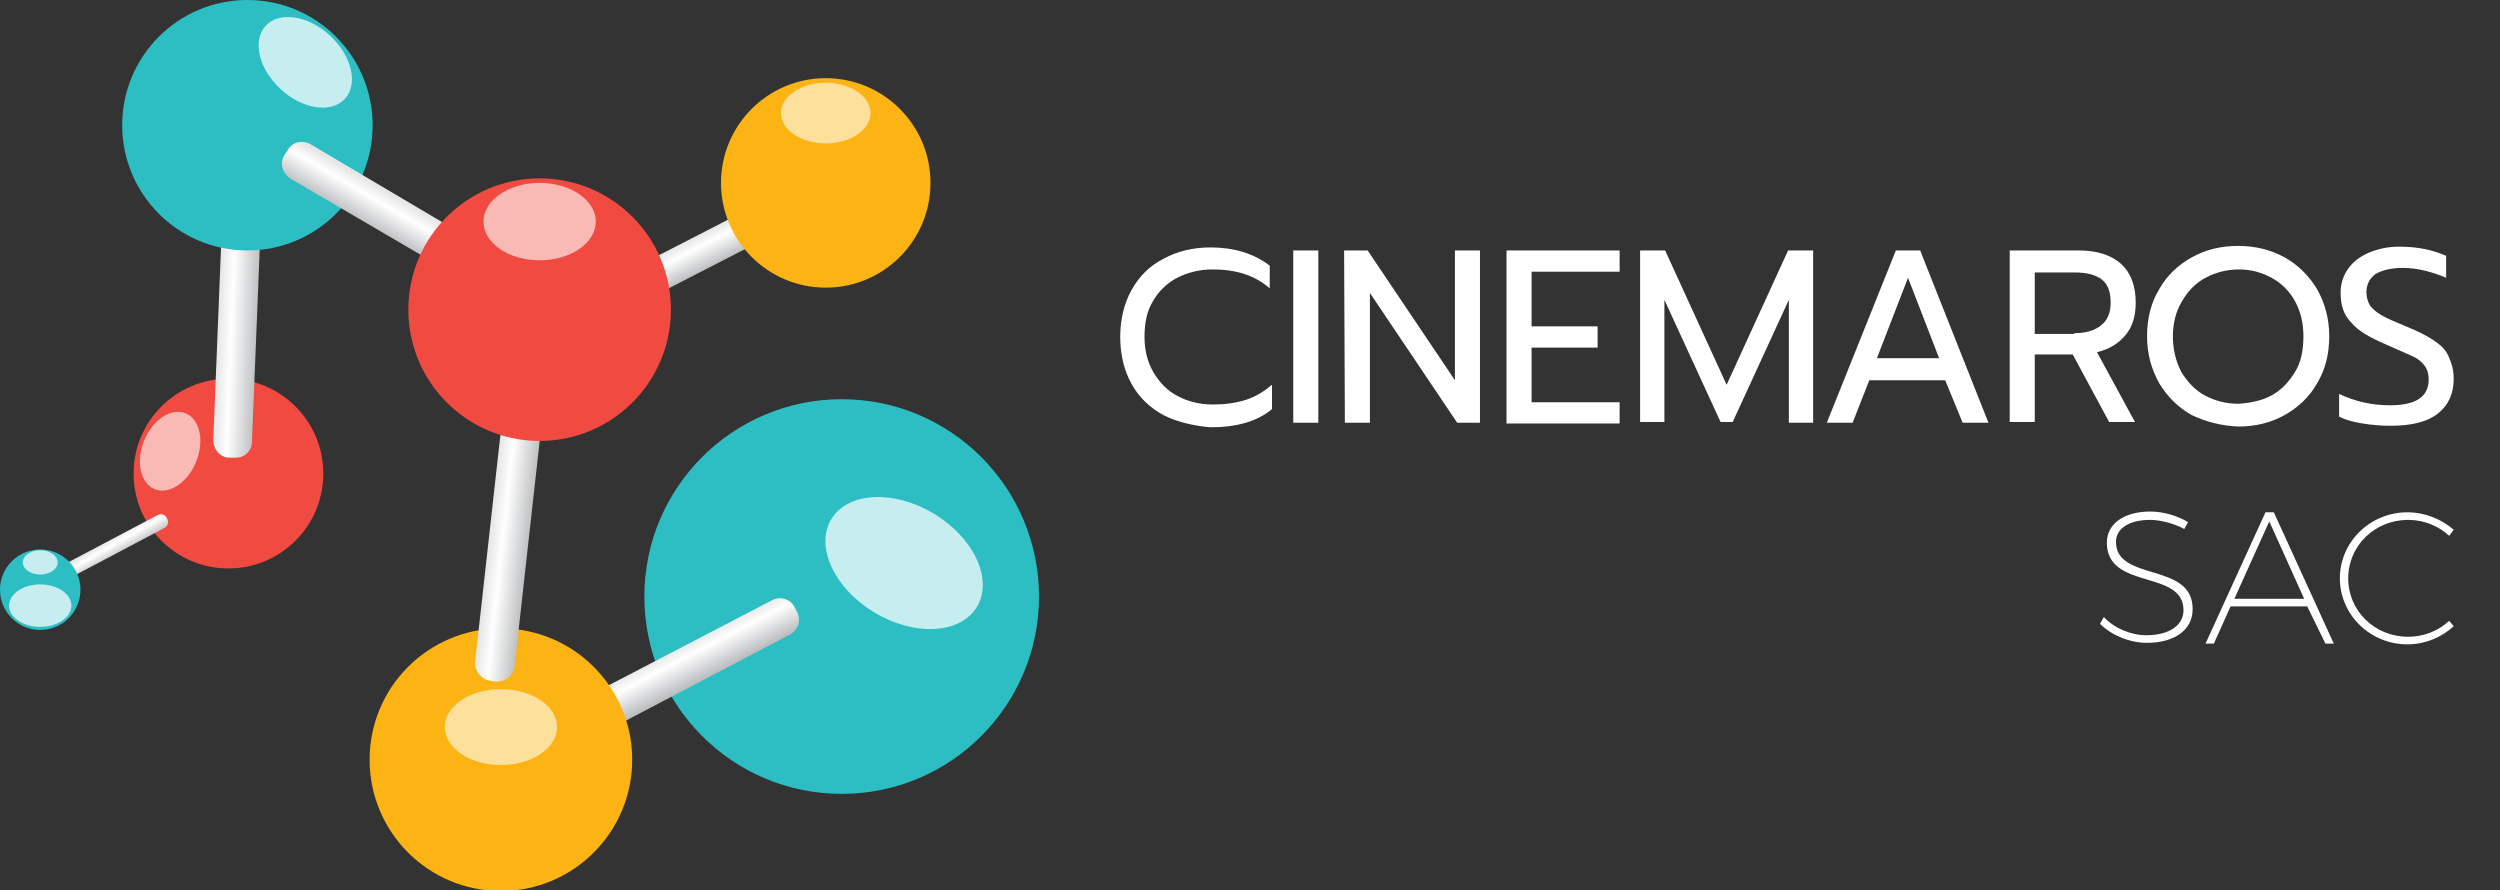 <?xml version="1.0" encoding="utf-8"?>
<!-- Generator: Adobe Illustrator 19.1.0, SVG Export Plug-In . SVG Version: 6.00 Build 0)  -->
<svg version="1.1" id="Layer_1" xmlns="http://www.w3.org/2000/svg" xmlns:xlink="http://www.w3.org/1999/xlink" x="0px" y="0px"
	 viewBox="-140 338.7 329.4 117.3" style="enable-background:new -140 338.7 329.4 117.3;" xml:space="preserve">
<rect x="-140" y="338.7" width="329.4" height="117.3" fill="#333333" stroke="none"/>
<style type="text/css">
	.st0{fill:#FFFFFF;}
	.st1{fill:#F04A41;}
	.st2{opacity:0.61;}
	.st3{fill:url(#SVGID_1_);}
	.st4{fill:#2CBEC3;}
	.st5{fill:url(#SVGID_2_);}
	.st6{fill:url(#SVGID_3_);}
	.st7{fill:url(#SVGID_4_);}
	.st8{fill:#FCB415;}
	.st9{fill:url(#SVGID_5_);}
	.st10{opacity:0.73;}
	.st11{opacity:0.58;}
	.st12{fill:url(#SVGID_6_);}
</style>
<g>
	<g>
		<path class="st0" d="M13.3,393.4c-1.8-1-3.2-2.3-4.2-4.1c-1-1.8-1.5-3.9-1.5-6.2c0-2.3,0.5-4.4,1.5-6.2c1-1.8,2.4-3.2,4.2-4.1
			c1.8-1,3.9-1.5,6.2-1.5c3.1,0,5.7,0.8,7.8,2.4v3c-1.9-1.7-4.4-2.5-7.5-2.5c-1.8,0-3.3,0.4-4.7,1.1c-1.3,0.7-2.4,1.7-3.2,3.1
			c-0.8,1.3-1.1,2.9-1.1,4.7c0,1.8,0.4,3.3,1.2,4.7c0.8,1.3,1.8,2.4,3.2,3.1c1.3,0.7,2.9,1.1,4.6,1.1c1.6,0,3-0.2,4.3-0.6
			c1.3-0.4,2.4-1.1,3.5-2v3.2c-1.9,1.6-4.6,2.4-8.1,2.4C17.2,394.8,15.1,394.3,13.3,393.4z"/>
		<path class="st0" d="M30.4,371.7h3.3v22.7h-3.3V371.7z"/>
		<path class="st0" d="M37.1,371.7h3.1l11.5,17.1v-17.1H55v22.7h-3l-11.5-17.1v17.1h-3.3L37.1,371.7L37.1,371.7z"/>
		<path class="st0" d="M58.5,371.7h14.9v2.8H61.8v7.2h8.7v2.8h-8.7v7.2h11.6v2.8H58.5V371.7z"/>
		<path class="st0" d="M76.1,371.7h3.3l8.1,17.7l8.1-17.7h3.3v22.7h-3.2v-16.2l-7.4,16.1h-1.6l-7.4-16.1v16.1h-3.2L76.1,371.7
			L76.1,371.7z"/>
		<path class="st0" d="M109.8,371.7h3.2l9,22.7h-3.4l-2.3-5.6h-10l-2.2,5.6h-3.4L109.8,371.7z M115.5,385.9l-4.1-10.6l-4.1,10.6
			C107.3,385.9,115.5,385.9,115.5,385.9z"/>
		<path class="st0" d="M124.8,371.7h9.1c2.4,0,4.3,0.6,5.6,1.8c1.3,1.2,1.9,2.9,1.9,5.1c0,1.7-0.4,3.1-1.3,4.2s-2.1,1.9-3.8,2.3
			l5,9.2h-3.4l-4.8-8.9h-5v8.9h-3.3L124.8,371.7L124.8,371.7z M133.3,382.6c1.4,0,2.6-0.3,3.5-1c0.9-0.7,1.3-1.7,1.3-3
			c0-1.5-0.4-2.5-1.2-3.1c-0.8-0.6-2-0.9-3.5-0.9h-5.3v8.1h5.2V382.6z"/>
		<path class="st0" d="M148.8,393.4c-1.8-1-3.2-2.4-4.3-4.2c-1-1.8-1.6-3.8-1.6-6.2c0-2.3,0.5-4.4,1.6-6.2c1-1.8,2.5-3.2,4.3-4.2
			s3.8-1.5,6.1-1.5c2.2,0,4.3,0.5,6.1,1.5c1.8,1,3.2,2.4,4.3,4.2c1,1.8,1.6,3.8,1.6,6.2c0,2.3-0.5,4.4-1.6,6.2
			c-1,1.8-2.5,3.2-4.3,4.2s-3.8,1.5-6.1,1.5C152.7,394.8,150.7,394.3,148.8,393.4z M159.3,390.8c1.3-0.7,2.3-1.8,3.1-3.1
			c0.8-1.3,1.1-2.9,1.1-4.7c0-1.8-0.4-3.3-1.1-4.6c-0.7-1.3-1.8-2.4-3.1-3.1c-1.3-0.7-2.7-1.1-4.3-1.1c-1.6,0-3.1,0.4-4.4,1.1
			c-1.3,0.7-2.3,1.7-3.1,3.1c-0.8,1.3-1.2,2.9-1.2,4.6c0,1.8,0.4,3.3,1.1,4.7c0.8,1.3,1.8,2.4,3.1,3.1c1.3,0.7,2.8,1.1,4.4,1.1
			C156.5,391.8,158,391.5,159.3,390.8z"/>
		<path class="st0" d="M171.3,394.5c-1.3-0.2-2.3-0.5-3.1-0.9v-3c2.1,1,4.3,1.5,6.7,1.5c3.4,0,5.1-1.1,5.1-3.4
			c0-0.8-0.2-1.4-0.6-1.9s-0.9-0.9-1.6-1.2s-1.8-0.8-3.4-1.5c-2.1-0.9-3.7-1.8-4.6-2.9c-1-1-1.4-2.3-1.4-3.9c0-1.2,0.3-2.2,1-3.2
			s1.6-1.6,2.7-2.1c1.2-0.5,2.5-0.8,4-0.8c1.2,0,2.3,0.1,3.3,0.3s2,0.5,2.9,0.9v2.9c-1.9-0.8-3.8-1.3-5.7-1.3
			c-1.6,0-2.7,0.3-3.6,0.8c-0.8,0.6-1.2,1.4-1.2,2.4c0,0.7,0.2,1.3,0.5,1.8c0.4,0.5,0.9,0.9,1.6,1.3s1.7,0.8,3.1,1.4
			c1.5,0.6,2.7,1.2,3.6,1.8c0.9,0.6,1.6,1.2,2,2.1s0.7,1.8,0.7,3c0,2-0.7,3.5-2.1,4.6c-1.4,1.1-3.5,1.6-6.2,1.6
			C173.8,394.8,172.5,394.7,171.3,394.5z"/>
	</g>
	<g>
		<path class="st0" d="M143.3,407.2c-2.7,0-4.5,1.1-4.5,2.9c0,5.3,10.2,2.6,10.1,8.9c0,2.7-2.4,4.4-6,4.4c-2.3,0-4.7-1-6.2-2.5
			l0.5-0.9c1.4,1.5,3.6,2.4,5.6,2.4c3,0,4.9-1.3,4.9-3.3c0-5.4-10.1-2.6-10.1-8.9c0-2.5,2.3-4.1,5.7-4.1c1.8,0,3.7,0.6,5,1.4
			l-0.5,0.9C146.5,407.7,144.7,407.2,143.3,407.2z"/>
		<path class="st0" d="M164,418.6h-10.1l-2.2,4.9h-1.1l7.9-17.3h1.1l7.9,17.3h-1.1L164,418.6z M163.6,417.6l-4.6-10.2l-4.6,10.2
			H163.6z"/>
		<path class="st0" d="M177.3,407.2c-4.4,0-7.9,3.4-7.9,7.7c0,4.3,3.5,7.7,7.9,7.7c2.1,0,4-0.8,5.4-2.1l0.6,0.7
			c-1.6,1.5-3.8,2.4-6.1,2.4c-4.9,0-8.9-3.9-8.9-8.7c0-4.8,4-8.7,8.9-8.7c2.3,0,4.5,0.9,6.1,2.3l-0.6,0.8
			C181.3,408,179.4,407.2,177.3,407.2z"/>
	</g>
</g>
<g>
	<g>
		<g>
			<g>
				<circle class="st1" cx="-109.9" cy="401.1" r="12.5"/>
			</g>
		</g>
		<g class="st2">
			
				<ellipse transform="matrix(-0.926 -0.377 0.377 -0.926 -376.582 722.236)" class="st0" cx="-117.7" cy="397.9" rx="3.7" ry="5.4"/>
		</g>
	</g>
	
		<linearGradient id="SVGID_1_" gradientUnits="userSpaceOnUse" x1="-831.014" y1="642.744" x2="-831.014" y2="647.201" gradientTransform="matrix(1.948254e-002 -0.483 -1.161 -4.682339e-002 656.445 10.554)">
		<stop  offset="0" style="stop-color:#BCBEC0"/>
		<stop  offset="0.682" style="stop-color:#FFFFFF"/>
		<stop  offset="1" style="stop-color:#E6E7E8"/>
	</linearGradient>
	<path class="st3" d="M-106.8,396.9l1.2-29.8c0-1.2-0.9-2.3-2.1-2.3h-0.7c-1.2,0-2.3,0.9-2.3,2.1l-1.2,29.8c0,1.2,0.9,2.3,2.1,2.3
		h0.7C-107.9,399.1-106.8,398.2-106.8,396.9z"/>
	<g>
		<circle class="st4" cx="-107.4" cy="355.2" r="16.5"/>
	</g>
	<g>
		<circle class="st4" cx="-29.1" cy="417.3" r="26"/>
	</g>
	
		<linearGradient id="SVGID_2_" gradientUnits="userSpaceOnUse" x1="-249.099" y1="409.587" x2="-249.099" y2="414.044" gradientTransform="matrix(0.398 -0.208 -0.539 -1.03 271.709 798.624)">
		<stop  offset="0" style="stop-color:#BCBEC0"/>
		<stop  offset="0.682" style="stop-color:#FFFFFF"/>
		<stop  offset="1" style="stop-color:#E6E7E8"/>
	</linearGradient>
	<path class="st5" d="M-60.1,435l24.2-12.7c1.1-0.6,1.5-1.9,0.9-3l-0.3-0.6c-0.6-1.1-1.9-1.5-3-0.9l-24.2,12.6
		c-1.1,0.6-1.5,1.9-0.9,3l0.3,0.6C-62.6,435.1-61.2,435.6-60.1,435z"/>
	
		<linearGradient id="SVGID_3_" gradientUnits="userSpaceOnUse" x1="-175.389" y1="401.49" x2="-175.389" y2="405.947" gradientTransform="matrix(0.399 -0.205 -0.456 -0.89 209.849 693.662)">
		<stop  offset="0" style="stop-color:#BCBEC0"/>
		<stop  offset="0.682" style="stop-color:#FFFFFF"/>
		<stop  offset="1" style="stop-color:#E6E7E8"/>
	</linearGradient>
	<path class="st6" d="M-55.6,378.6l24.3-12.5c1.1-0.6,1.5-1.9,1-3l0,0c-0.6-1.1-1.9-1.5-3-1l-24.3,12.5c-1.1,0.6-1.5,1.9-1,3l0,0
		C-58.1,378.7-56.7,379.2-55.6,378.6z"/>
	
		<linearGradient id="SVGID_4_" gradientUnits="userSpaceOnUse" x1="483.814" y1="586.439" x2="483.814" y2="590.896" gradientTransform="matrix(0.387 0.227 0.587 -1.003 -621.446 847.819)">
		<stop  offset="0" style="stop-color:#BCBEC0"/>
		<stop  offset="0.682" style="stop-color:#FFFFFF"/>
		<stop  offset="1" style="stop-color:#E6E7E8"/>
	</linearGradient>
	<path class="st7" d="M-101.8,362.2l23.6,13.8c1.1,0.6,2.4,0.3,3-0.8l0.4-0.6c0.6-1.1,0.3-2.4-0.8-3l-23.5-13.9
		c-1.1-0.6-2.4-0.3-3,0.8l-0.4,0.6C-103.2,360.2-102.8,361.5-101.8,362.2z"/>
	<g>
		<g>
			<circle class="st8" cx="-74" cy="438.8" r="17.3"/>
		</g>
	</g>
	
		<linearGradient id="SVGID_5_" gradientUnits="userSpaceOnUse" x1="-859.894" y1="590.117" x2="-859.894" y2="594.574" gradientTransform="matrix(5.297975e-002 -0.481 -1.155 -0.127 656.68 73.454)">
		<stop  offset="0" style="stop-color:#BCBEC0"/>
		<stop  offset="0.682" style="stop-color:#FFFFFF"/>
		<stop  offset="1" style="stop-color:#E6E7E8"/>
	</linearGradient>
	<path class="st9" d="M-72.2,426.5l3.3-29.6c0.1-1.2-0.8-2.3-2-2.5l-0.7-0.1c-1.2-0.1-2.3,0.8-2.5,2l-3.3,29.6
		c-0.1,1.2,0.8,2.3,2,2.5l0.7,0.1C-73.5,428.6-72.3,427.7-72.2,426.5z"/>
	<g class="st10">
		<g>
			
				<ellipse transform="matrix(-0.515 0.857 -0.857 -0.515 322.181 643.304)" class="st0" cx="-20.8" cy="412.8" rx="7.6" ry="11.2"/>
		</g>
	</g>
	<g class="st11">
		<ellipse class="st0" cx="-74" cy="434.5" rx="7.4" ry="5"/>
	</g>
	<g class="st10">
		<g>
			
				<ellipse transform="matrix(0.679 -0.734 0.734 0.679 -286.642 37.972)" class="st0" cx="-99.9" cy="347" rx="4.8" ry="7.1"/>
		</g>
	</g>
	<g>
		<g>
			<g>
				<circle class="st1" cx="-68.9" cy="379.5" r="17.3"/>
			</g>
		</g>
		<g class="st2">
			<ellipse class="st0" cx="-68.9" cy="367.9" rx="7.4" ry="5.1"/>
		</g>
	</g>
	<g>
		<g>
			<circle class="st8" cx="-31.2" cy="362.8" r="13.8"/>
		</g>
	</g>
	<g class="st11">
		<ellipse class="st0" cx="-31.2" cy="353.6" rx="5.9" ry="4"/>
	</g>
	
		<linearGradient id="SVGID_6_" gradientUnits="userSpaceOnUse" x1="-297.48" y1="359.233" x2="-297.574" y2="361.692" gradientTransform="matrix(0.928 -0.488 -0.465 -0.885 318.896 584.668)">
		<stop  offset="0" style="stop-color:#BCBEC0"/>
		<stop  offset="0.682" style="stop-color:#FFFFFF"/>
		<stop  offset="1" style="stop-color:#E6E7E8"/>
	</linearGradient>
	<path class="st12" d="M-118.4,408.3l-12.3,6.5c-0.5,0.3-1.1,0.1-1.3-0.4l0,0c-0.3-0.5-0.1-1.1,0.4-1.3l12.3-6.5
		c0.5-0.3,1.1-0.1,1.3,0.4l0,0C-117.7,407.5-117.9,408.1-118.4,408.3z"/>
	<g>
		<g>
			<circle class="st4" cx="-134.7" cy="416.4" r="5.3"/>
		</g>
		<g class="st10">
			<g>
				<ellipse class="st0" cx="-134.7" cy="418.5" rx="4.1" ry="2.8"/>
			</g>
		</g>
		<g class="st10">
			<g>
				<ellipse class="st0" cx="-134.7" cy="412.8" rx="2.3" ry="1.6"/>
			</g>
		</g>
	</g>
</g>
</svg>
